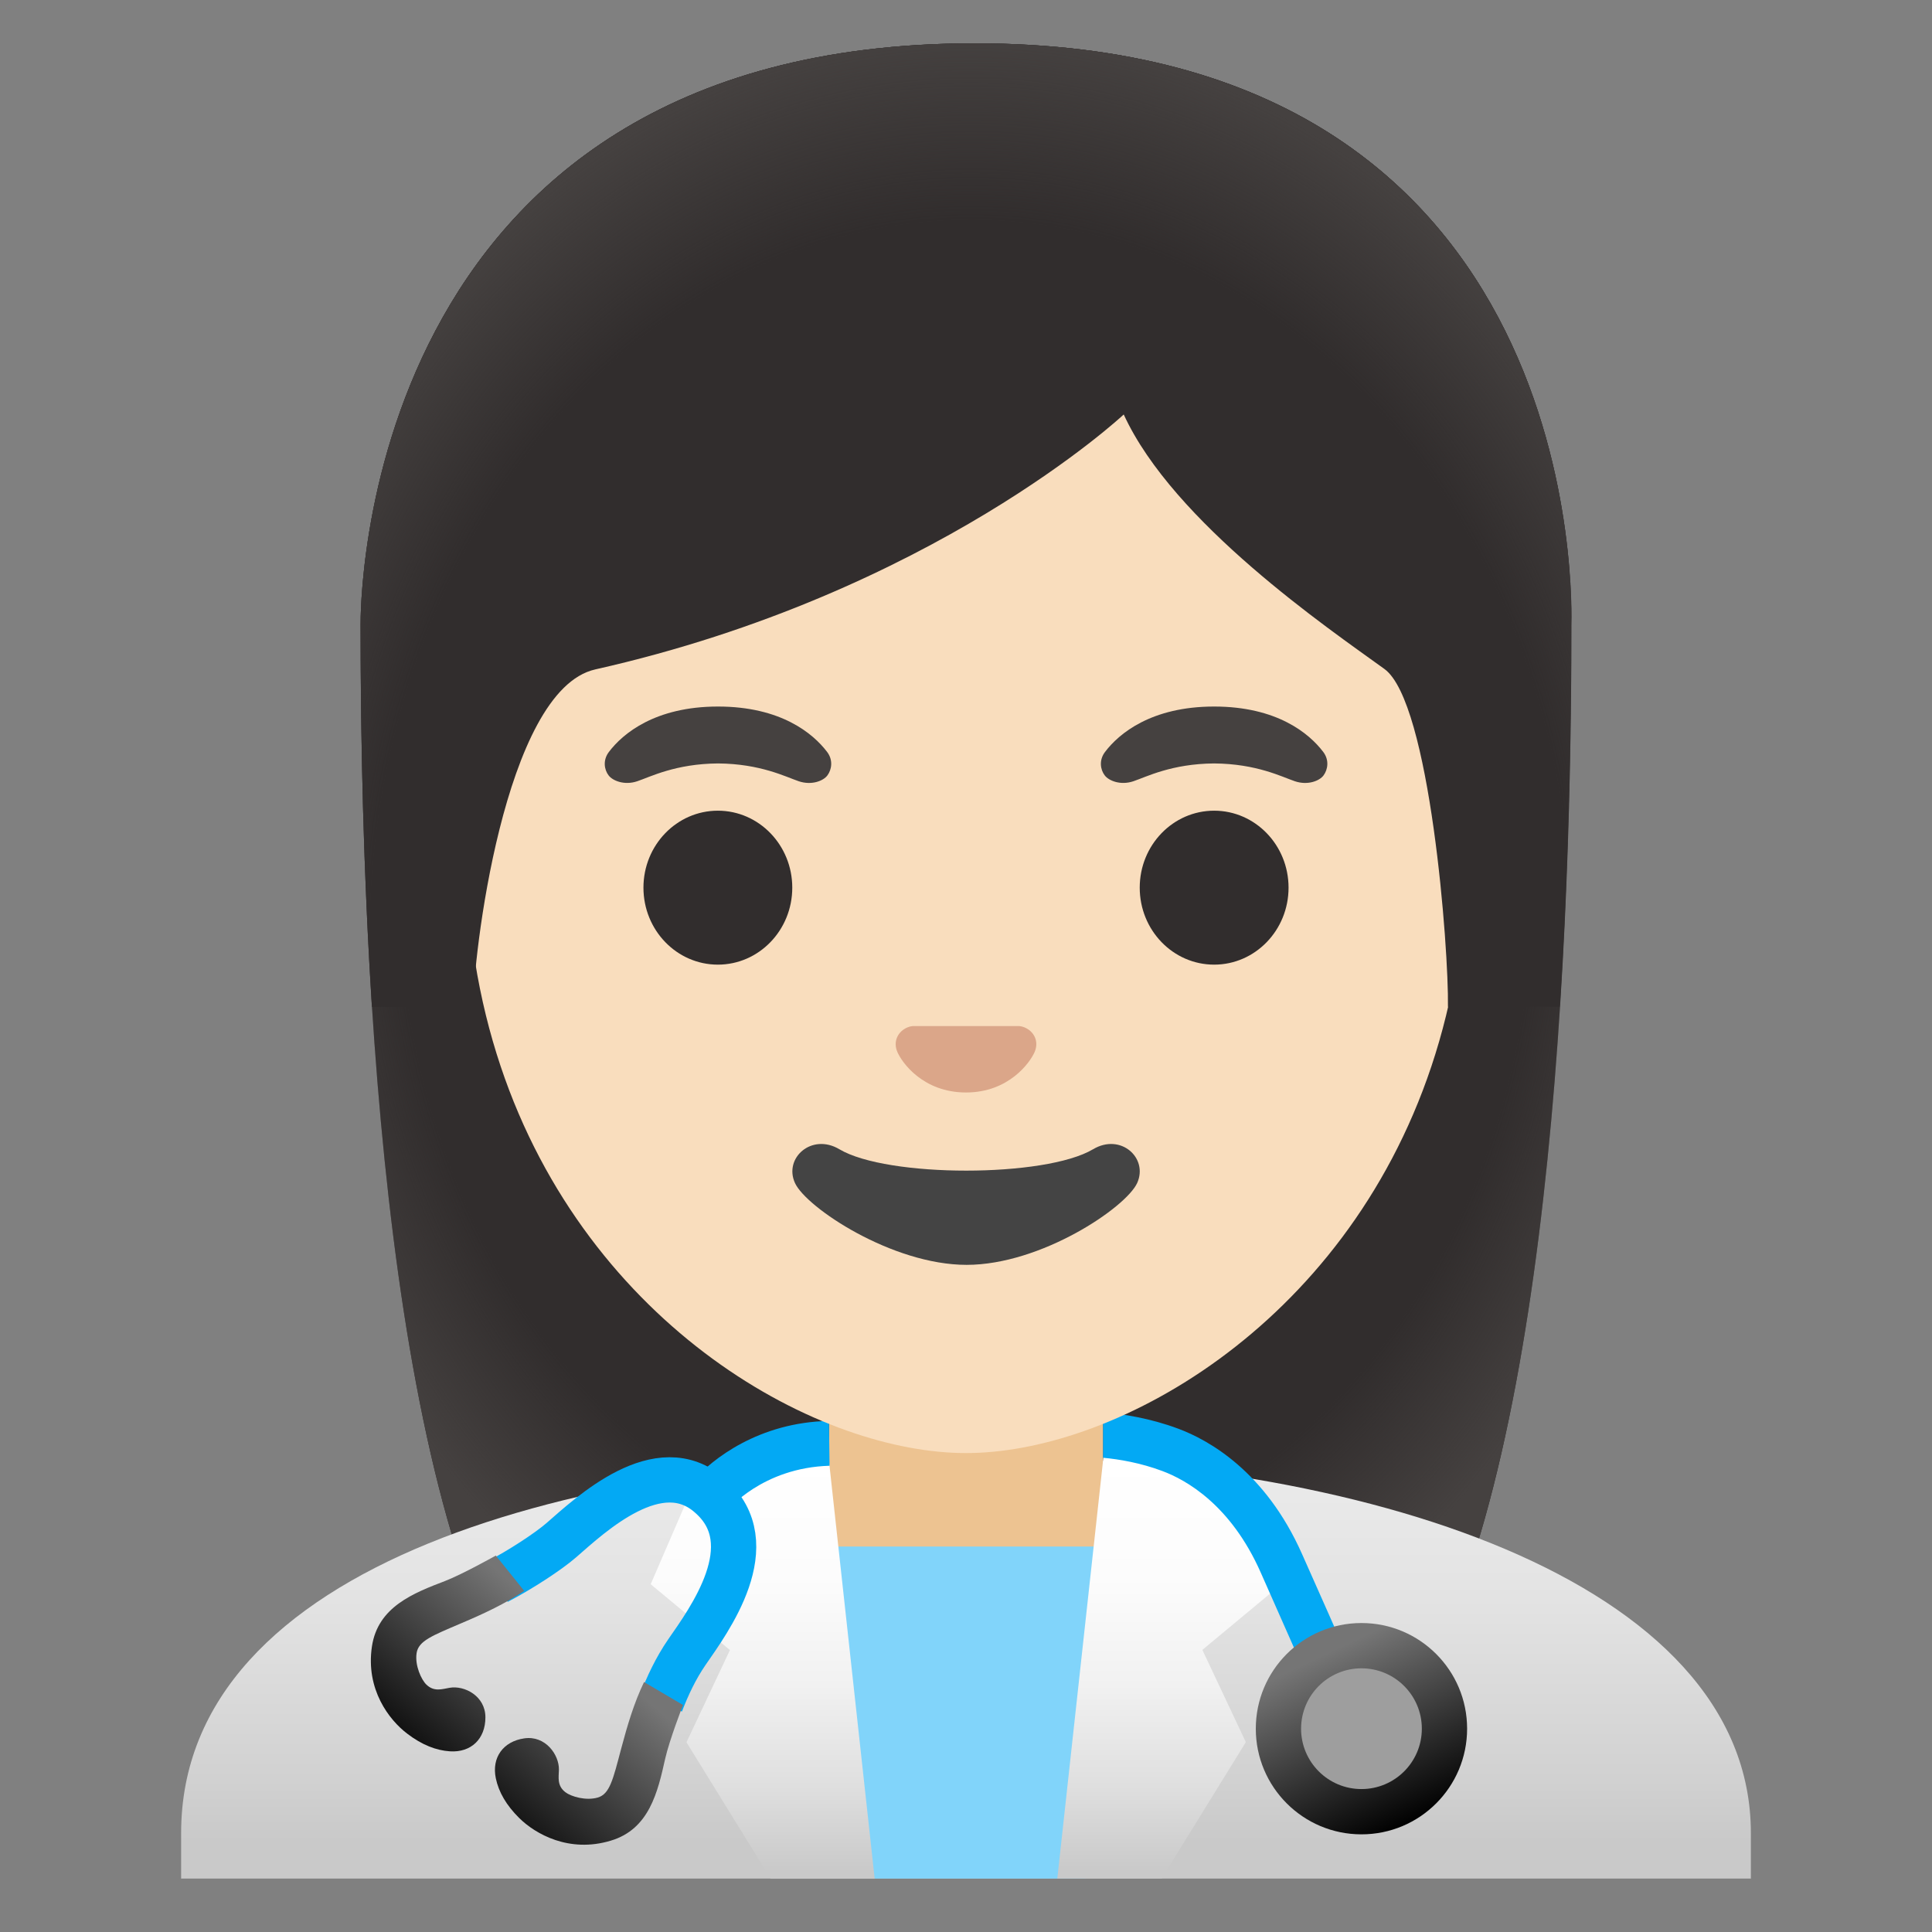 <?xml version="1.0" encoding="UTF-8"?> <svg xmlns="http://www.w3.org/2000/svg" width="128" height="128" viewBox="0 0 128 128" fill="none"><rect x="0" y="0" width="128" height="128" fill="#808080" stroke="none"/><path d="M64.57 2.87C23.56 2.87 23.89 40.79 23.89 41.39C23.89 65.95 25.77 100.64 35.6 114.29C39.5 119.7 47.03 120 47.03 120L64 119.98L80.97 120C80.97 120 88.51 119.7 92.4 114.29C102.23 100.64 104.11 65.95 104.11 41.39C104.1 40.79 105.58 2.87 64.57 2.87V2.87Z" fill="#312D2D"></path><path d="M64.57 2.87C23.56 2.87 23.89 40.79 23.89 41.39C23.89 65.95 25.77 100.64 35.6 114.29C39.5 119.7 47.03 120 47.03 120L64 119.98L80.97 120C80.97 120 88.51 119.7 92.4 114.29C102.23 100.64 104.11 65.95 104.11 41.39C104.1 40.79 105.58 2.87 64.57 2.87V2.87Z" fill="url(#paint0_radial_170_39)"></path><path d="M64.14 96.46H64C38.35 96.49 12 103.56 12 121.45V124.46H116V121.45C116 104.59 89.9 96.46 64.14 96.46Z" fill="url(#paint1_linear_170_39)"></path><path d="M54.92 90.54V111.5C54.92 116.76 58.62 121.03 63.18 121.03H64.83C69.39 121.03 73.09 116.77 73.09 111.5V90.54H54.92Z" fill="#EDC391"></path><path d="M52.66 102.46L56.51 124.46H71.9L75.34 102.46H52.66Z" fill="#81D4FA"></path><path d="M54.88 96.41C48.96 96.84 46.4 97.34 46.4 97.34L43.11 104.96L48.36 109.32L45.48 115.43L51.06 124.47H57.95L54.88 96.41Z" fill="url(#paint2_linear_170_39)"></path><path d="M84.89 104.96L81.6 97.34C81.6 97.34 79.04 96.84 73.12 96.41L70.05 124.46H76.96L82.54 115.42L79.66 109.31L84.89 104.96Z" fill="url(#paint3_linear_170_39)"></path><path d="M32.94 104.8C34.51 103.98 36.34 102.78 37.19 102.04C39.11 100.37 43.66 96.07 47.05 99.1C50.71 102.31 46.95 107.37 45.5 109.47C44.78 110.52 44.23 111.68 43.78 112.86" stroke="#03A9F4" stroke-width="3" stroke-miterlimit="10"></path><path d="M29.79 111.82C29.3 111.9 28.77 112.11 28.25 111.61C27.91 111.28 27.48 110.34 27.6 109.53C27.72 108.71 28.63 108.37 30.57 107.54C32.08 106.9 33.47 106.25 34.73 105.4L32.85 103.06C32.85 103.06 30.68 104.28 29.5 104.74C27.41 105.54 25.03 106.45 24.64 109.09C24.22 111.93 25.78 113.95 26.98 114.86C27.96 115.61 28.9 115.97 29.81 116.03C31.22 116.12 32.16 115.2 32.16 113.78C32.16 112.36 30.77 111.65 29.79 111.82V111.82Z" fill="url(#paint4_linear_170_39)"></path><path d="M37.03 117.25C37.02 117.75 36.89 118.3 37.46 118.74C37.84 119.03 38.83 119.32 39.61 119.09C40.4 118.85 40.61 117.91 41.15 115.87C41.57 114.29 42.01 112.81 42.67 111.44L45.25 112.96C45.25 112.96 44.35 115.28 44.07 116.52C43.58 118.71 43.02 121.19 40.46 121.95C37.71 122.78 35.48 121.51 34.41 120.46C33.53 119.59 33.04 118.72 32.85 117.82C32.56 116.44 33.34 115.37 34.74 115.17C36.14 114.97 37.05 116.26 37.03 117.25V117.25Z" fill="url(#paint5_linear_170_39)"></path><path d="M54.92 94.14C50.29 94.23 47.18 96.66 45.91 98.12L48.18 100.08C48.21 100.05 50.49 97.24 54.96 97.11L54.92 94.14V94.14ZM86.26 102.95C83.83 97.48 80.07 95.4 78.05 94.65C76.2 93.96 74.4 93.68 73.08 93.57V96.58C74.16 96.68 75.57 96.92 77.01 97.46C78.59 98.05 81.54 99.7 83.52 104.17C86.3 110.43 87 112.06 87.01 112.06L89.76 110.87C89.76 110.87 89.06 109.24 86.26 102.95V102.95Z" fill="#03A9F4"></path><path d="M90.2 121.53C94.066 121.53 97.2 118.396 97.2 114.53C97.2 110.664 94.066 107.53 90.2 107.53C86.334 107.53 83.2 110.664 83.2 114.53C83.2 118.396 86.334 121.53 90.2 121.53Z" fill="url(#paint6_linear_170_39)"></path><path d="M90.2 118.53C92.409 118.53 94.2 116.739 94.2 114.53C94.2 112.321 92.409 110.53 90.2 110.53C87.991 110.53 86.2 112.321 86.2 114.53C86.2 116.739 87.991 118.53 90.2 118.53Z" fill="#9E9E9E"></path><path d="M64 16.04C46.8 16.04 30.87 28.83 30.87 55.95C30.87 77.73 44.36 90.62 56.1 94.78C58.9 95.77 61.6 96.27 64 96.27C66.38 96.27 69.07 95.78 71.85 94.8C83.61 90.66 97.13 77.77 97.13 55.96C97.13 28.83 81.2 16.04 64 16.04V16.04Z" fill="#F9DDBD"></path><path d="M54.8 49.82C53.87 48.59 51.73 46.81 47.57 46.81C43.41 46.81 41.26 48.6 40.34 49.82C39.93 50.36 40.03 50.99 40.32 51.37C40.58 51.72 41.36 52.05 42.22 51.76C43.08 51.47 44.76 50.6 47.57 50.58C50.38 50.6 52.06 51.47 52.92 51.76C53.78 52.05 54.56 51.73 54.82 51.37C55.1 50.99 55.21 50.36 54.8 49.82V49.82ZM87.67 49.82C86.74 48.59 84.6 46.81 80.44 46.81C76.28 46.81 74.13 48.6 73.21 49.82C72.8 50.36 72.9 50.99 73.19 51.37C73.45 51.72 74.23 52.05 75.09 51.76C75.95 51.47 77.63 50.6 80.44 50.58C83.25 50.6 84.93 51.47 85.79 51.76C86.65 52.05 87.43 51.73 87.69 51.37C87.97 50.99 88.08 50.36 87.67 49.82Z" fill="#454140"></path><path d="M47.56 63.91C50.283 63.91 52.49 61.627 52.49 58.81C52.49 55.993 50.283 53.71 47.56 53.71C44.837 53.71 42.63 55.993 42.63 58.81C42.63 61.627 44.837 63.91 47.56 63.91Z" fill="#312D2D"></path><path d="M80.44 63.91C83.163 63.91 85.37 61.627 85.37 58.81C85.37 55.993 83.163 53.71 80.44 53.71C77.717 53.71 75.51 55.993 75.51 58.81C75.51 61.627 77.717 63.91 80.44 63.91Z" fill="#312D2D"></path><path d="M72.42 76.14C69.24 78.03 58.79 78.03 55.61 76.14C53.78 75.05 51.91 76.72 52.67 78.38C53.42 80.01 59.11 83.8 64.04 83.8C68.97 83.8 74.59 80.01 75.34 78.38C76.09 76.72 74.25 75.05 72.42 76.14Z" fill="#444444"></path><path d="M67.86 68.06C67.75 68.02 67.65 67.99 67.54 67.98H60.46C60.35 67.99 60.24 68.02 60.14 68.06C59.5 68.32 59.15 68.98 59.45 69.69C59.75 70.4 61.16 72.38 64 72.38C66.84 72.38 68.25 70.39 68.55 69.69C68.85 68.98 68.5 68.32 67.86 68.06V68.06Z" fill="#DBA689"></path><path d="M64.57 2.87C23.56 2.87 23.89 40.79 23.89 41.39C23.89 49.15 24.08 57.92 24.64 66.71L31.36 66.69C31.3 63.77 33.35 45.72 39.44 44.35C61.8 39.32 74.45 27.46 74.45 27.46C77.74 34.64 88.03 41.65 91.72 44.32C94.75 46.51 95.99 62.87 95.93 66.7H103.33C103.33 66.65 103.35 66.6 103.35 66.54C103.91 57.79 104.09 49.08 104.09 41.37C104.1 40.79 105.58 2.87 64.57 2.87V2.87Z" fill="#312D2D"></path><path d="M64.57 2.87C23.56 2.87 23.89 40.79 23.89 41.39C23.89 49.15 24.08 57.92 24.64 66.71L31.36 66.69C31.3 63.77 33.35 45.72 39.44 44.35C61.8 39.32 74.45 27.46 74.45 27.46C77.74 34.64 88.03 41.65 91.72 44.32C94.75 46.51 95.99 62.87 95.93 66.7H103.33C103.33 66.65 103.35 66.6 103.35 66.54C103.91 57.79 104.09 49.08 104.09 41.37C104.1 40.79 105.58 2.87 64.57 2.87V2.87Z" fill="url(#paint7_radial_170_39)"></path><defs><radialGradient id="paint0_radial_170_39" cx="0" cy="0" r="1" gradientUnits="userSpaceOnUse" gradientTransform="translate(64 58.436) scale(47.532 56.568)"><stop offset="0.794" stop-color="#454140" stop-opacity="0"></stop><stop offset="1" stop-color="#454140"></stop></radialGradient><linearGradient id="paint1_linear_170_39" x1="64" y1="78.658" x2="64" y2="122.007" gradientUnits="userSpaceOnUse"><stop offset="0.001" stop-color="#F1F1F1"></stop><stop offset="0.336" stop-color="#EEEEEE"></stop><stop offset="0.629" stop-color="#E3E3E3"></stop><stop offset="0.905" stop-color="#D1D1D1"></stop><stop offset="1" stop-color="#C9C9C9"></stop></linearGradient><linearGradient id="paint2_linear_170_39" x1="50.531" y1="124.053" x2="50.531" y2="96.503" gradientUnits="userSpaceOnUse"><stop stop-color="#C9C9C9"></stop><stop offset="0.208" stop-color="#DFDFDF"></stop><stop offset="0.45" stop-color="#F1F1F1"></stop><stop offset="0.706" stop-color="#FCFCFC"></stop><stop offset="1" stop-color="white"></stop></linearGradient><linearGradient id="paint3_linear_170_39" x1="77.469" y1="124.053" x2="77.469" y2="96.503" gradientUnits="userSpaceOnUse"><stop stop-color="#C9C9C9"></stop><stop offset="0.208" stop-color="#DFDFDF"></stop><stop offset="0.45" stop-color="#F1F1F1"></stop><stop offset="0.706" stop-color="#FCFCFC"></stop><stop offset="1" stop-color="white"></stop></linearGradient><linearGradient id="paint4_linear_170_39" x1="34.006" y1="104.954" x2="24.6" y2="115.786" gradientUnits="userSpaceOnUse"><stop stop-color="#757575"></stop><stop offset="1"></stop></linearGradient><linearGradient id="paint5_linear_170_39" x1="42.813" y1="112.602" x2="33.407" y2="123.434" gradientUnits="userSpaceOnUse"><stop stop-color="#757575"></stop><stop offset="1"></stop></linearGradient><linearGradient id="paint6_linear_170_39" x1="87.856" y1="109.573" x2="93.231" y2="120.948" gradientUnits="userSpaceOnUse"><stop stop-color="#757575"></stop><stop offset="1"></stop></linearGradient><radialGradient id="paint7_radial_170_39" cx="0" cy="0" r="1" gradientUnits="userSpaceOnUse" gradientTransform="translate(64.333 62.466) scale(49.788 60.418)"><stop offset="0.794" stop-color="#454140" stop-opacity="0"></stop><stop offset="1" stop-color="#454140"></stop></radialGradient></defs></svg> 